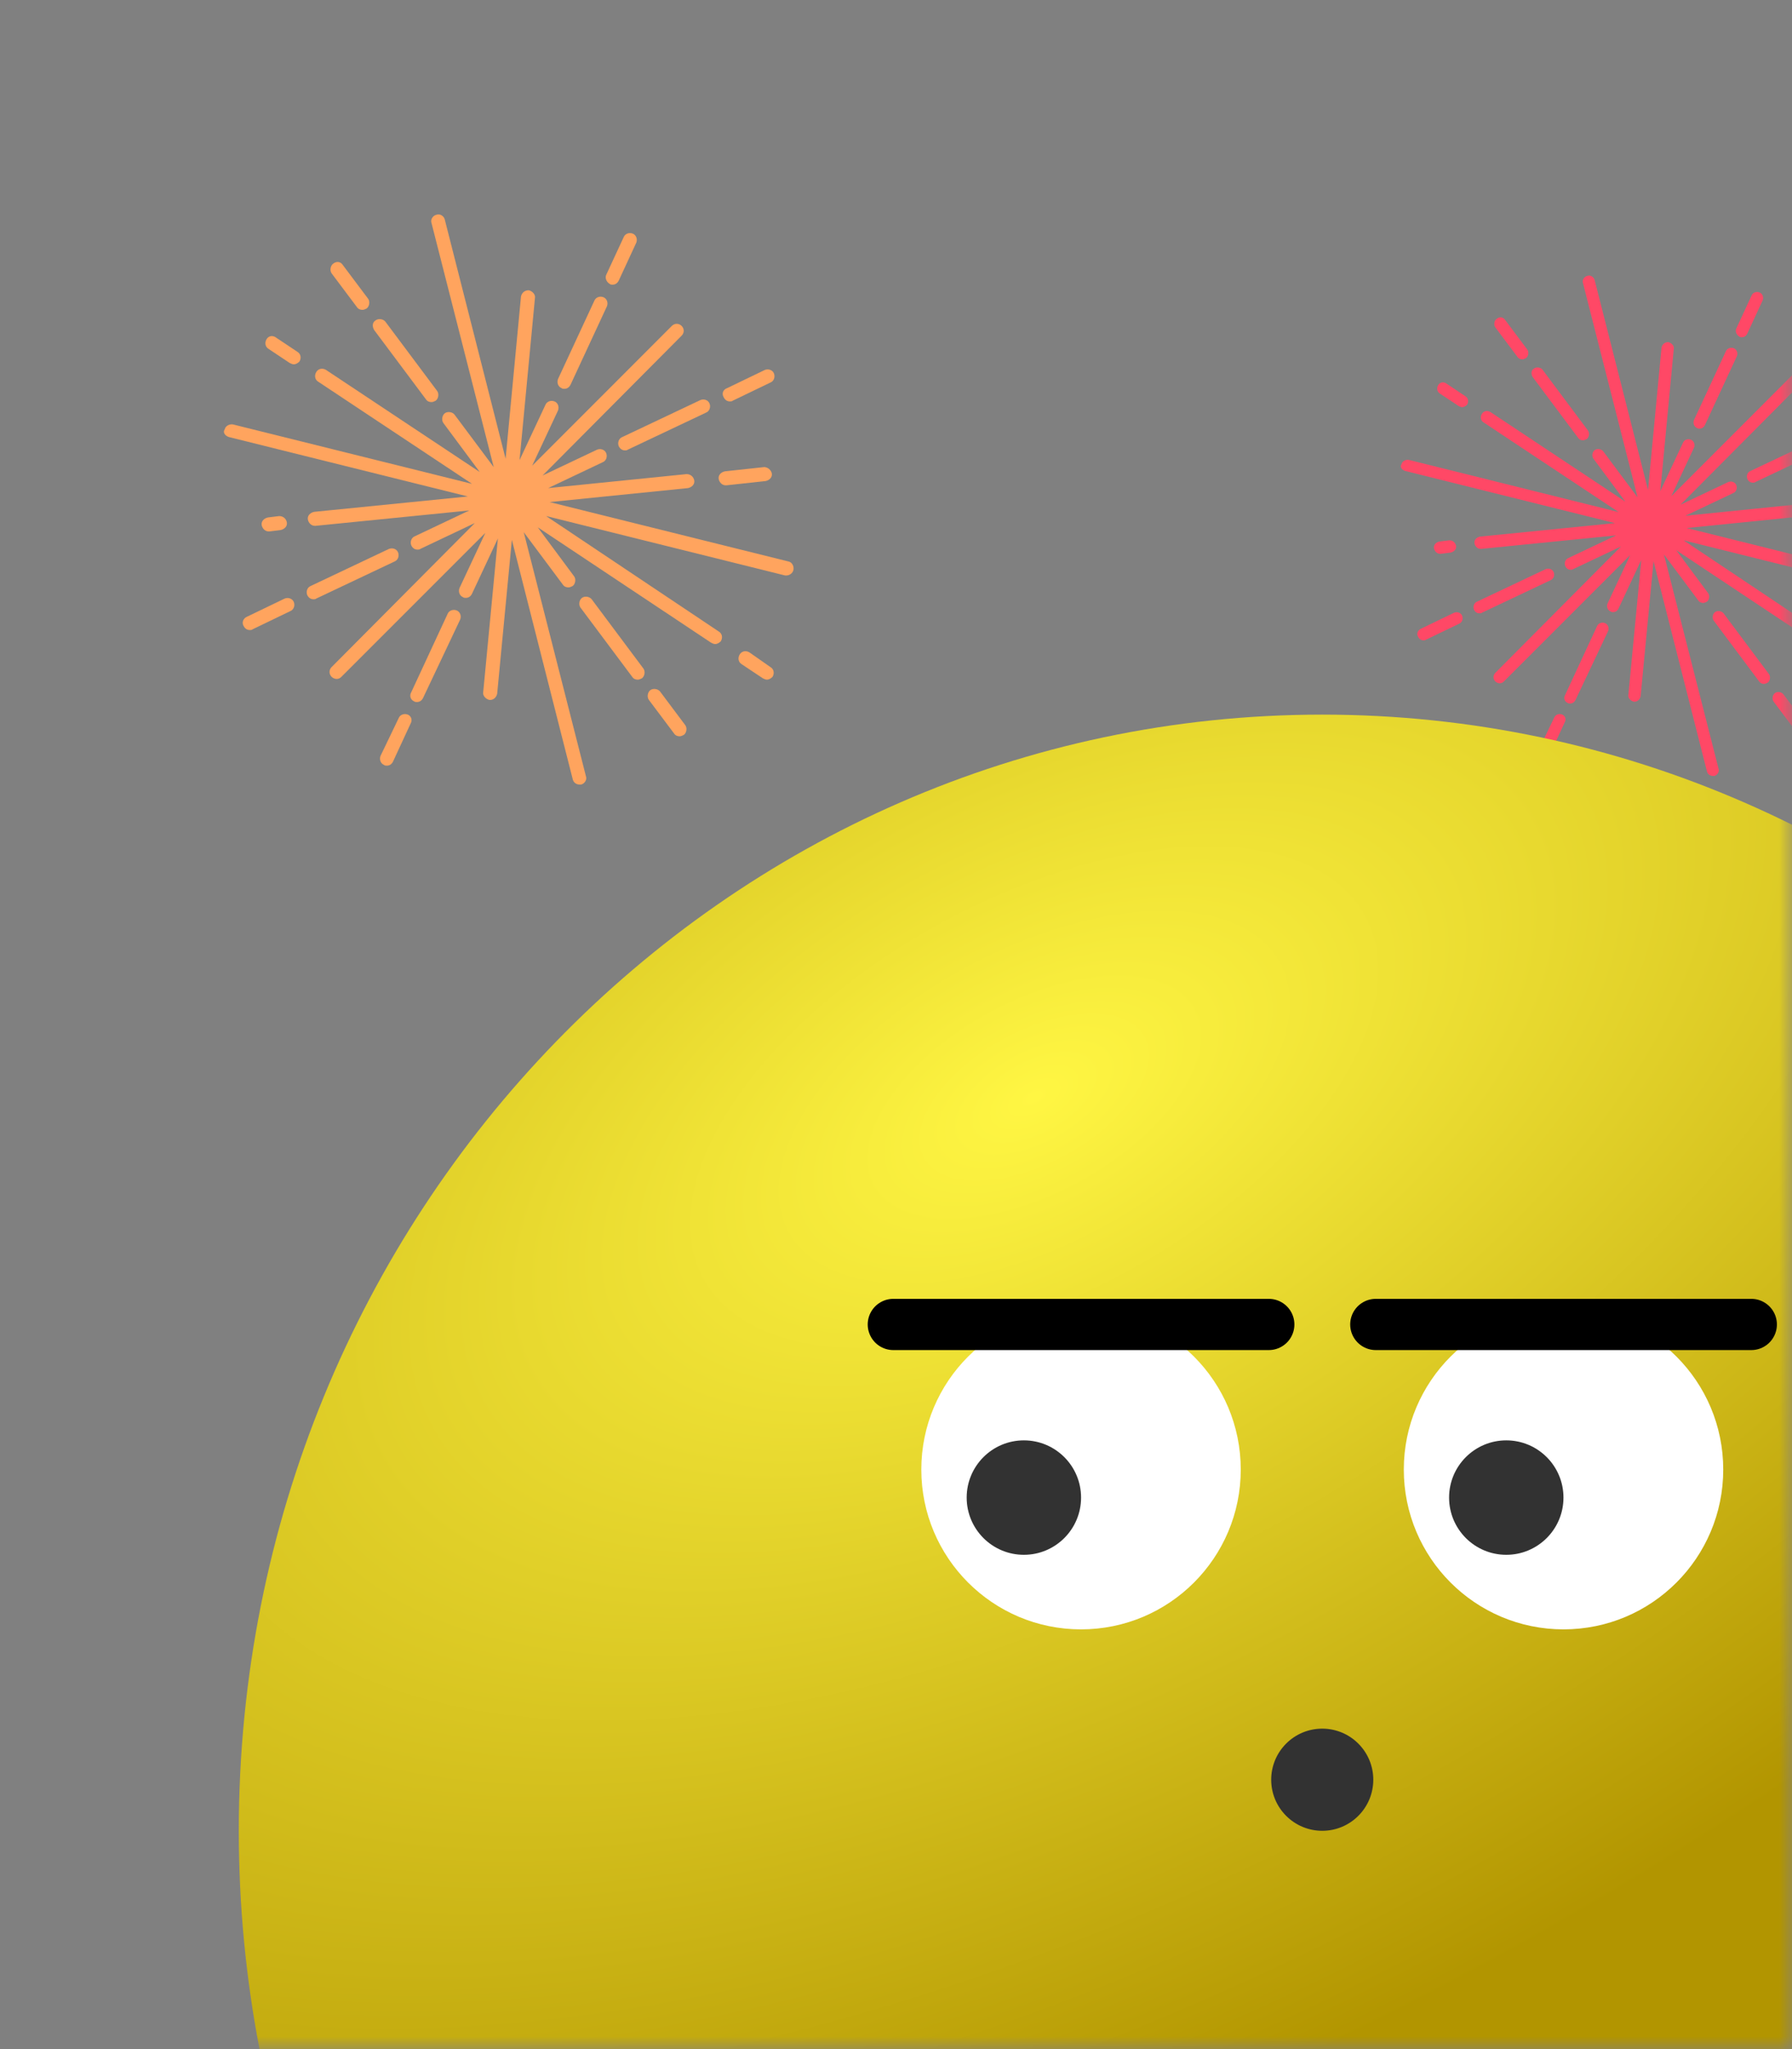<?xml version="1.0" encoding="utf-8"?>
<svg xmlns="http://www.w3.org/2000/svg" width="70" height="80" viewBox="0 0 70 80" fill="none">
<rect x="0" y="0" width="70" height="80" fill="#808080" stroke="none"/>
<mask id="mask0_837_2364" style="mask-type:alpha" maskUnits="userSpaceOnUse" x="0" y="0" width="70" height="80">
<rect width="70" height="80" fill="#D9D9D9"/>
</mask>
<g mask="url(#mask0_837_2364)">
<path d="M15.929 27.899C15.792 27.845 15.628 27.899 15.574 28.035L14.865 29.509C14.81 29.645 14.865 29.809 15.001 29.864C15.029 29.892 15.083 29.892 15.11 29.892C15.219 29.892 15.301 29.837 15.355 29.727L16.037 28.254C16.12 28.116 16.065 27.953 15.929 27.899Z" fill="#FFA45E"/>
<path d="M23.572 11.604C23.436 11.549 23.272 11.604 23.217 11.74L21.798 14.797C21.744 14.933 21.798 15.097 21.935 15.152C21.962 15.18 22.017 15.18 22.043 15.18C22.152 15.18 22.234 15.125 22.289 15.015L23.708 11.959C23.764 11.822 23.709 11.659 23.572 11.604Z" fill="#FFA45E"/>
<path d="M16.175 27.38C16.203 27.408 16.257 27.408 16.284 27.408C16.393 27.408 16.475 27.354 16.529 27.244L17.976 24.187C18.03 24.051 17.976 23.887 17.839 23.832C17.703 23.778 17.539 23.832 17.484 23.969L16.065 27.025C15.984 27.162 16.039 27.326 16.175 27.38Z" fill="#FFA45E"/>
<path d="M23.818 11.086C23.846 11.114 23.9 11.114 23.927 11.114C24.035 11.114 24.117 11.059 24.172 10.95L24.854 9.476C24.909 9.34 24.854 9.176 24.718 9.121C24.581 9.067 24.417 9.121 24.363 9.258L23.68 10.731C23.627 10.841 23.681 11.004 23.818 11.086Z" fill="#FFA45E"/>
<path d="M9.513 24.433C9.567 24.542 9.649 24.597 9.758 24.597C9.786 24.597 9.84 24.597 9.867 24.569L11.34 23.859C11.477 23.805 11.531 23.641 11.477 23.504C11.422 23.368 11.258 23.313 11.122 23.368L9.648 24.078C9.513 24.133 9.432 24.296 9.513 24.433Z" fill="#FFA45E"/>
<path d="M27.362 15.618L24.306 17.064C24.169 17.119 24.115 17.283 24.169 17.419C24.224 17.528 24.306 17.584 24.415 17.584C24.442 17.584 24.497 17.584 24.523 17.556L27.58 16.109C27.716 16.055 27.771 15.89 27.716 15.754C27.662 15.618 27.499 15.562 27.362 15.618Z" fill="#FFA45E"/>
<path d="M12.246 23.396C12.274 23.396 12.329 23.396 12.355 23.368L15.413 21.921C15.549 21.867 15.604 21.703 15.549 21.566C15.495 21.43 15.331 21.375 15.194 21.43L12.138 22.877C12.001 22.931 11.947 23.095 12.001 23.232C12.056 23.34 12.138 23.396 12.246 23.396Z" fill="#FFA45E"/>
<path d="M28.268 15.508C28.323 15.617 28.405 15.672 28.514 15.672C28.541 15.672 28.596 15.672 28.622 15.644L30.096 14.934C30.232 14.88 30.287 14.716 30.232 14.579C30.178 14.443 30.014 14.388 29.877 14.443L28.404 15.153C28.241 15.208 28.186 15.371 28.268 15.508Z" fill="#FFA45E"/>
<path d="M29.848 18.236L28.319 18.401C28.183 18.428 28.046 18.537 28.074 18.701C28.102 18.838 28.21 18.947 28.347 18.947H28.375L29.904 18.782C30.04 18.755 30.176 18.646 30.149 18.482C30.121 18.346 29.985 18.236 29.848 18.236Z" fill="#FFA45E"/>
<path d="M10.523 20.748L10.96 20.694C11.097 20.666 11.233 20.557 11.205 20.393C11.178 20.256 11.069 20.148 10.905 20.148L10.468 20.202C10.331 20.23 10.195 20.338 10.222 20.503C10.25 20.639 10.359 20.748 10.495 20.748H10.523Z" fill="#FFA45E"/>
<path d="M8.942 17.063L18.276 19.383L12.271 19.983C12.135 20.011 11.998 20.12 12.026 20.284C12.054 20.42 12.163 20.529 12.299 20.529H12.327L18.331 19.929L16.202 20.938C16.066 20.993 16.012 21.157 16.066 21.294C16.12 21.402 16.202 21.458 16.311 21.458C16.339 21.458 16.393 21.458 16.42 21.43L18.549 20.42L12.954 26.043C12.845 26.152 12.845 26.316 12.954 26.425C13.008 26.479 13.09 26.507 13.145 26.507C13.227 26.507 13.281 26.479 13.335 26.425L18.959 20.803L17.949 22.959C17.895 23.095 17.949 23.259 18.085 23.314C18.113 23.342 18.167 23.342 18.194 23.342C18.303 23.342 18.385 23.287 18.439 23.177L19.449 21.022L18.875 27.026C18.848 27.163 18.984 27.299 19.12 27.327H19.148C19.285 27.327 19.393 27.218 19.421 27.082L19.995 21.077L22.369 30.411C22.397 30.548 22.506 30.63 22.642 30.63H22.696C22.833 30.602 22.942 30.439 22.887 30.302L20.459 20.778L21.987 22.825C22.042 22.907 22.124 22.933 22.206 22.933C22.26 22.933 22.315 22.906 22.37 22.879C22.479 22.797 22.507 22.606 22.424 22.497L21.006 20.587L27.774 25.09C27.829 25.118 27.883 25.145 27.939 25.145C28.021 25.145 28.103 25.09 28.157 25.036C28.239 24.899 28.212 24.735 28.075 24.654L21.333 20.147L30.667 22.467H30.721C30.83 22.467 30.967 22.385 30.994 22.249C31.022 22.112 30.94 21.948 30.803 21.922L21.469 19.602L26.874 19.056C27.01 19.028 27.147 18.919 27.119 18.755C27.091 18.619 26.983 18.51 26.818 18.51L21.414 19.056L23.543 18.046C23.68 17.992 23.734 17.828 23.68 17.691C23.625 17.555 23.461 17.5 23.325 17.555L21.195 18.564L26.626 13.105C26.735 12.997 26.735 12.833 26.626 12.724C26.517 12.615 26.353 12.615 26.244 12.724L20.787 18.183L21.797 16.027C21.851 15.89 21.797 15.726 21.66 15.672C21.524 15.617 21.359 15.672 21.305 15.808L20.295 17.964L20.897 11.632C20.924 11.496 20.788 11.359 20.651 11.332C20.487 11.332 20.379 11.44 20.351 11.577L19.75 17.91L17.375 8.575C17.348 8.439 17.184 8.33 17.048 8.385C16.912 8.412 16.803 8.575 16.857 8.712L19.286 18.237L17.757 16.19C17.675 16.081 17.484 16.053 17.375 16.135C17.267 16.218 17.239 16.408 17.321 16.517L18.74 18.428L12.735 14.442C12.599 14.36 12.435 14.388 12.354 14.524C12.272 14.661 12.299 14.825 12.436 14.906L18.44 18.891L9.106 16.572C8.97 16.544 8.806 16.626 8.779 16.762C8.696 16.872 8.778 17.009 8.942 17.063Z" fill="#FFA45E"/>
<path d="M10.413 13.242C10.331 13.379 10.359 13.543 10.495 13.624L11.314 14.17C11.368 14.197 11.423 14.224 11.478 14.224C11.56 14.224 11.643 14.17 11.697 14.115C11.779 13.979 11.751 13.815 11.615 13.734L10.796 13.188C10.66 13.079 10.495 13.106 10.413 13.242Z" fill="#FFA45E"/>
<path d="M29.275 25.47C29.139 25.388 28.975 25.416 28.894 25.552C28.812 25.689 28.839 25.853 28.976 25.934L29.795 26.48C29.849 26.507 29.903 26.534 29.959 26.534C30.041 26.534 30.123 26.48 30.177 26.425C30.259 26.289 30.232 26.125 30.095 26.044L29.275 25.47Z" fill="#FFA45E"/>
<path d="M13.012 10.296C12.903 10.378 12.876 10.569 12.958 10.678L13.941 11.988C13.995 12.07 14.077 12.097 14.159 12.097C14.214 12.097 14.268 12.069 14.324 12.043C14.432 11.96 14.46 11.77 14.378 11.661L13.395 10.351C13.313 10.214 13.149 10.186 13.012 10.296Z" fill="#FFA45E"/>
<path d="M14.618 12.888L16.638 15.59C16.692 15.672 16.774 15.698 16.856 15.698C16.911 15.698 16.965 15.671 17.02 15.644C17.129 15.562 17.157 15.371 17.075 15.262L15.056 12.561C14.973 12.452 14.783 12.424 14.674 12.506C14.536 12.587 14.536 12.752 14.618 12.888Z" fill="#FFA45E"/>
<path d="M24.913 26.535C24.968 26.535 25.022 26.507 25.078 26.48C25.186 26.398 25.214 26.207 25.132 26.099L23.113 23.397C23.03 23.288 22.84 23.261 22.731 23.343C22.622 23.425 22.595 23.616 22.677 23.724L24.696 26.426C24.749 26.507 24.831 26.535 24.913 26.535Z" fill="#FFA45E"/>
<path d="M26.549 28.746C26.603 28.746 26.658 28.718 26.713 28.691C26.822 28.609 26.85 28.418 26.767 28.31L25.785 26.999C25.702 26.891 25.512 26.863 25.403 26.945C25.294 27.027 25.266 27.218 25.348 27.327L26.331 28.637C26.385 28.719 26.467 28.746 26.549 28.746Z" fill="#FFA45E"/>
<path d="M61.022 27.897C60.903 27.849 60.758 27.897 60.711 28.017L60.089 29.31C60.041 29.43 60.089 29.574 60.208 29.622C60.233 29.646 60.28 29.646 60.304 29.646C60.399 29.646 60.471 29.598 60.519 29.502L61.118 28.209C61.191 28.088 61.142 27.945 61.022 27.897Z" fill="#FF4866"/>
<path d="M67.728 13.596C67.608 13.549 67.464 13.596 67.416 13.716L66.171 16.398C66.123 16.518 66.171 16.662 66.29 16.71C66.315 16.734 66.362 16.734 66.386 16.734C66.481 16.734 66.553 16.687 66.601 16.59L67.846 13.908C67.896 13.788 67.847 13.645 67.728 13.596Z" fill="#FF4866"/>
<path d="M61.235 27.442C61.26 27.466 61.307 27.466 61.331 27.466C61.426 27.466 61.498 27.419 61.546 27.322L62.816 24.64C62.863 24.52 62.816 24.376 62.696 24.328C62.576 24.28 62.432 24.328 62.384 24.448L61.139 27.13C61.068 27.25 61.115 27.394 61.235 27.442Z" fill="#FF4866"/>
<path d="M67.943 13.142C67.967 13.166 68.015 13.166 68.039 13.166C68.134 13.166 68.206 13.119 68.254 13.022L68.853 11.729C68.9 11.61 68.853 11.465 68.733 11.418C68.613 11.37 68.469 11.418 68.421 11.537L67.822 12.831C67.776 12.927 67.823 13.07 67.943 13.142Z" fill="#FF4866"/>
<path d="M55.392 24.855C55.439 24.951 55.511 24.999 55.607 24.999C55.631 24.999 55.679 24.999 55.702 24.975L56.995 24.352C57.115 24.304 57.163 24.16 57.115 24.04C57.067 23.921 56.923 23.873 56.804 23.921L55.511 24.544C55.392 24.592 55.321 24.735 55.392 24.855Z" fill="#FF4866"/>
<path d="M71.059 17.119L68.376 18.389C68.257 18.436 68.209 18.58 68.257 18.7C68.304 18.796 68.376 18.844 68.472 18.844C68.496 18.844 68.544 18.844 68.567 18.82L71.25 17.55C71.37 17.503 71.417 17.358 71.37 17.239C71.322 17.119 71.179 17.07 71.059 17.119Z" fill="#FF4866"/>
<path d="M57.792 23.945C57.816 23.945 57.864 23.945 57.888 23.921L60.571 22.651C60.691 22.603 60.738 22.459 60.691 22.339C60.643 22.22 60.499 22.172 60.379 22.22L57.697 23.489C57.577 23.537 57.529 23.681 57.577 23.801C57.625 23.896 57.697 23.945 57.792 23.945Z" fill="#FF4866"/>
<path d="M56.279 21.621L56.662 21.574C56.782 21.549 56.902 21.454 56.878 21.31C56.853 21.19 56.758 21.095 56.614 21.095L56.23 21.142C56.11 21.166 55.991 21.262 56.015 21.406C56.039 21.526 56.135 21.621 56.254 21.621H56.279Z" fill="#FF4866"/>
<path d="M54.891 18.387L63.082 20.423L57.813 20.95C57.693 20.974 57.573 21.07 57.597 21.214C57.622 21.334 57.717 21.429 57.837 21.429H57.861L63.131 20.902L61.262 21.788C61.143 21.836 61.095 21.98 61.143 22.1C61.19 22.196 61.262 22.244 61.358 22.244C61.382 22.244 61.43 22.244 61.453 22.22L63.322 21.334L58.411 26.269C58.316 26.364 58.316 26.508 58.411 26.604C58.459 26.651 58.531 26.676 58.579 26.676C58.651 26.676 58.699 26.651 58.746 26.604L63.681 21.67L62.795 23.562C62.747 23.681 62.795 23.826 62.915 23.873C62.939 23.898 62.987 23.898 63.01 23.898C63.106 23.898 63.178 23.85 63.226 23.753L64.112 21.862L63.608 27.131C63.584 27.251 63.704 27.371 63.823 27.395H63.848C63.968 27.395 64.063 27.3 64.087 27.18L64.591 21.91L66.674 30.102C66.699 30.222 66.794 30.294 66.914 30.294H66.962C67.081 30.269 67.177 30.126 67.129 30.006L64.998 21.647L66.34 23.444C66.387 23.516 66.459 23.539 66.531 23.539C66.579 23.539 66.627 23.515 66.675 23.491C66.771 23.419 66.795 23.252 66.723 23.157L65.478 21.48L71.418 25.432C71.466 25.456 71.514 25.48 71.562 25.48C71.634 25.48 71.707 25.432 71.754 25.384C71.826 25.265 71.802 25.12 71.682 25.049L65.765 21.094L73.957 23.13H74.004C74.1 23.13 74.22 23.058 74.244 22.939C74.268 22.819 74.196 22.675 74.076 22.651L65.885 20.615L70.628 20.136C70.748 20.112 70.867 20.016 70.843 19.872C70.819 19.753 70.723 19.657 70.579 19.657L65.836 20.136L67.705 19.25C67.824 19.202 67.872 19.058 67.824 18.939C67.777 18.819 67.633 18.771 67.513 18.819L65.644 19.705L70.41 14.914C70.506 14.819 70.506 14.675 70.41 14.579C70.315 14.484 70.171 14.484 70.076 14.579L65.286 19.37L66.172 17.478C66.22 17.358 66.172 17.214 66.052 17.166C65.932 17.119 65.788 17.166 65.741 17.286L64.855 19.178L65.382 13.621C65.407 13.502 65.287 13.382 65.167 13.357C65.023 13.357 64.927 13.453 64.903 13.573L64.376 19.13L62.292 10.939C62.267 10.819 62.124 10.723 62.005 10.771C61.885 10.796 61.789 10.939 61.837 11.059L63.968 19.418L62.627 17.621C62.555 17.526 62.387 17.501 62.292 17.573C62.196 17.645 62.172 17.813 62.244 17.908L63.489 19.585L58.22 16.087C58.1 16.015 57.956 16.04 57.885 16.16C57.813 16.279 57.837 16.423 57.957 16.494L63.227 19.992L55.035 17.956C54.915 17.932 54.771 18.004 54.748 18.123C54.675 18.22 54.746 18.34 54.891 18.387Z" fill="#FF4866"/>
<path d="M56.181 15.034C56.109 15.154 56.133 15.298 56.253 15.369L56.972 15.848C57.019 15.873 57.067 15.896 57.116 15.896C57.188 15.896 57.26 15.848 57.308 15.8C57.38 15.681 57.355 15.537 57.236 15.466L56.517 14.986C56.397 14.891 56.253 14.915 56.181 15.034Z" fill="#FF4866"/>
<path d="M58.461 12.449C58.365 12.521 58.341 12.688 58.413 12.784L59.276 13.934C59.323 14.005 59.395 14.029 59.467 14.029C59.515 14.029 59.563 14.005 59.611 13.981C59.707 13.909 59.731 13.742 59.659 13.646L58.797 12.496C58.724 12.377 58.58 12.352 58.461 12.449Z" fill="#FF4866"/>
<path d="M59.873 14.723L61.645 17.094C61.693 17.166 61.765 17.19 61.837 17.19C61.885 17.19 61.933 17.165 61.981 17.142C62.077 17.07 62.101 16.902 62.029 16.807L60.257 14.436C60.185 14.341 60.017 14.316 59.922 14.388C59.801 14.459 59.801 14.604 59.873 14.723Z" fill="#FF4866"/>
<path d="M68.907 26.7C68.955 26.7 69.003 26.675 69.051 26.652C69.147 26.58 69.171 26.412 69.099 26.317L67.327 23.946C67.255 23.851 67.087 23.826 66.992 23.898C66.896 23.97 66.872 24.138 66.944 24.233L68.716 26.604C68.763 26.675 68.835 26.7 68.907 26.7Z" fill="#FF4866"/>
<path d="M70.338 28.64C70.385 28.64 70.433 28.616 70.482 28.592C70.577 28.52 70.601 28.353 70.529 28.257L69.667 27.108C69.595 27.012 69.427 26.988 69.332 27.06C69.236 27.132 69.212 27.299 69.284 27.395L70.147 28.545C70.194 28.617 70.266 28.64 70.338 28.64Z" fill="#FF4866"/>
<path fill-rule="evenodd" clip-rule="evenodd" d="M93.163 80C93.694 77.243 93.973 74.393 93.973 71.476C93.973 47.41 75.024 27.9 51.65 27.9C28.276 27.9 9.328 47.41 9.328 71.476C9.328 74.393 9.607 77.243 10.137 80H93.163Z" fill="url(#paint0_radial_837_2364)"/>
<circle cx="51.65" cy="69.483" r="1.994" fill="#323232"/>
<circle cx="42.228" cy="57.374" r="6.239" fill="white"/>
<circle cx="39.995" cy="58.468" r="2.234" fill="#323232"/>
<circle cx="61.075" cy="57.374" r="6.239" fill="white"/>
<circle cx="58.839" cy="58.468" r="2.234" fill="#323232"/>
<line x1="34.895" y1="51.709" x2="49.562" y2="51.709" stroke="black" stroke-width="2" stroke-linecap="round"/>
<line x1="53.742" y1="51.709" x2="68.41" y2="51.709" stroke="black" stroke-width="2" stroke-linecap="round"/>
</g>
<defs>
<radialGradient id="paint0_radial_837_2364" cx="0" cy="0" r="1" gradientUnits="userSpaceOnUse" gradientTransform="translate(40.548 42.777) rotate(61.677) scale(38.405 74.599)">
<stop stop-color="#FFF643"/>
<stop offset="1" stop-color="#B29500"/>
</radialGradient>
</defs>
</svg>